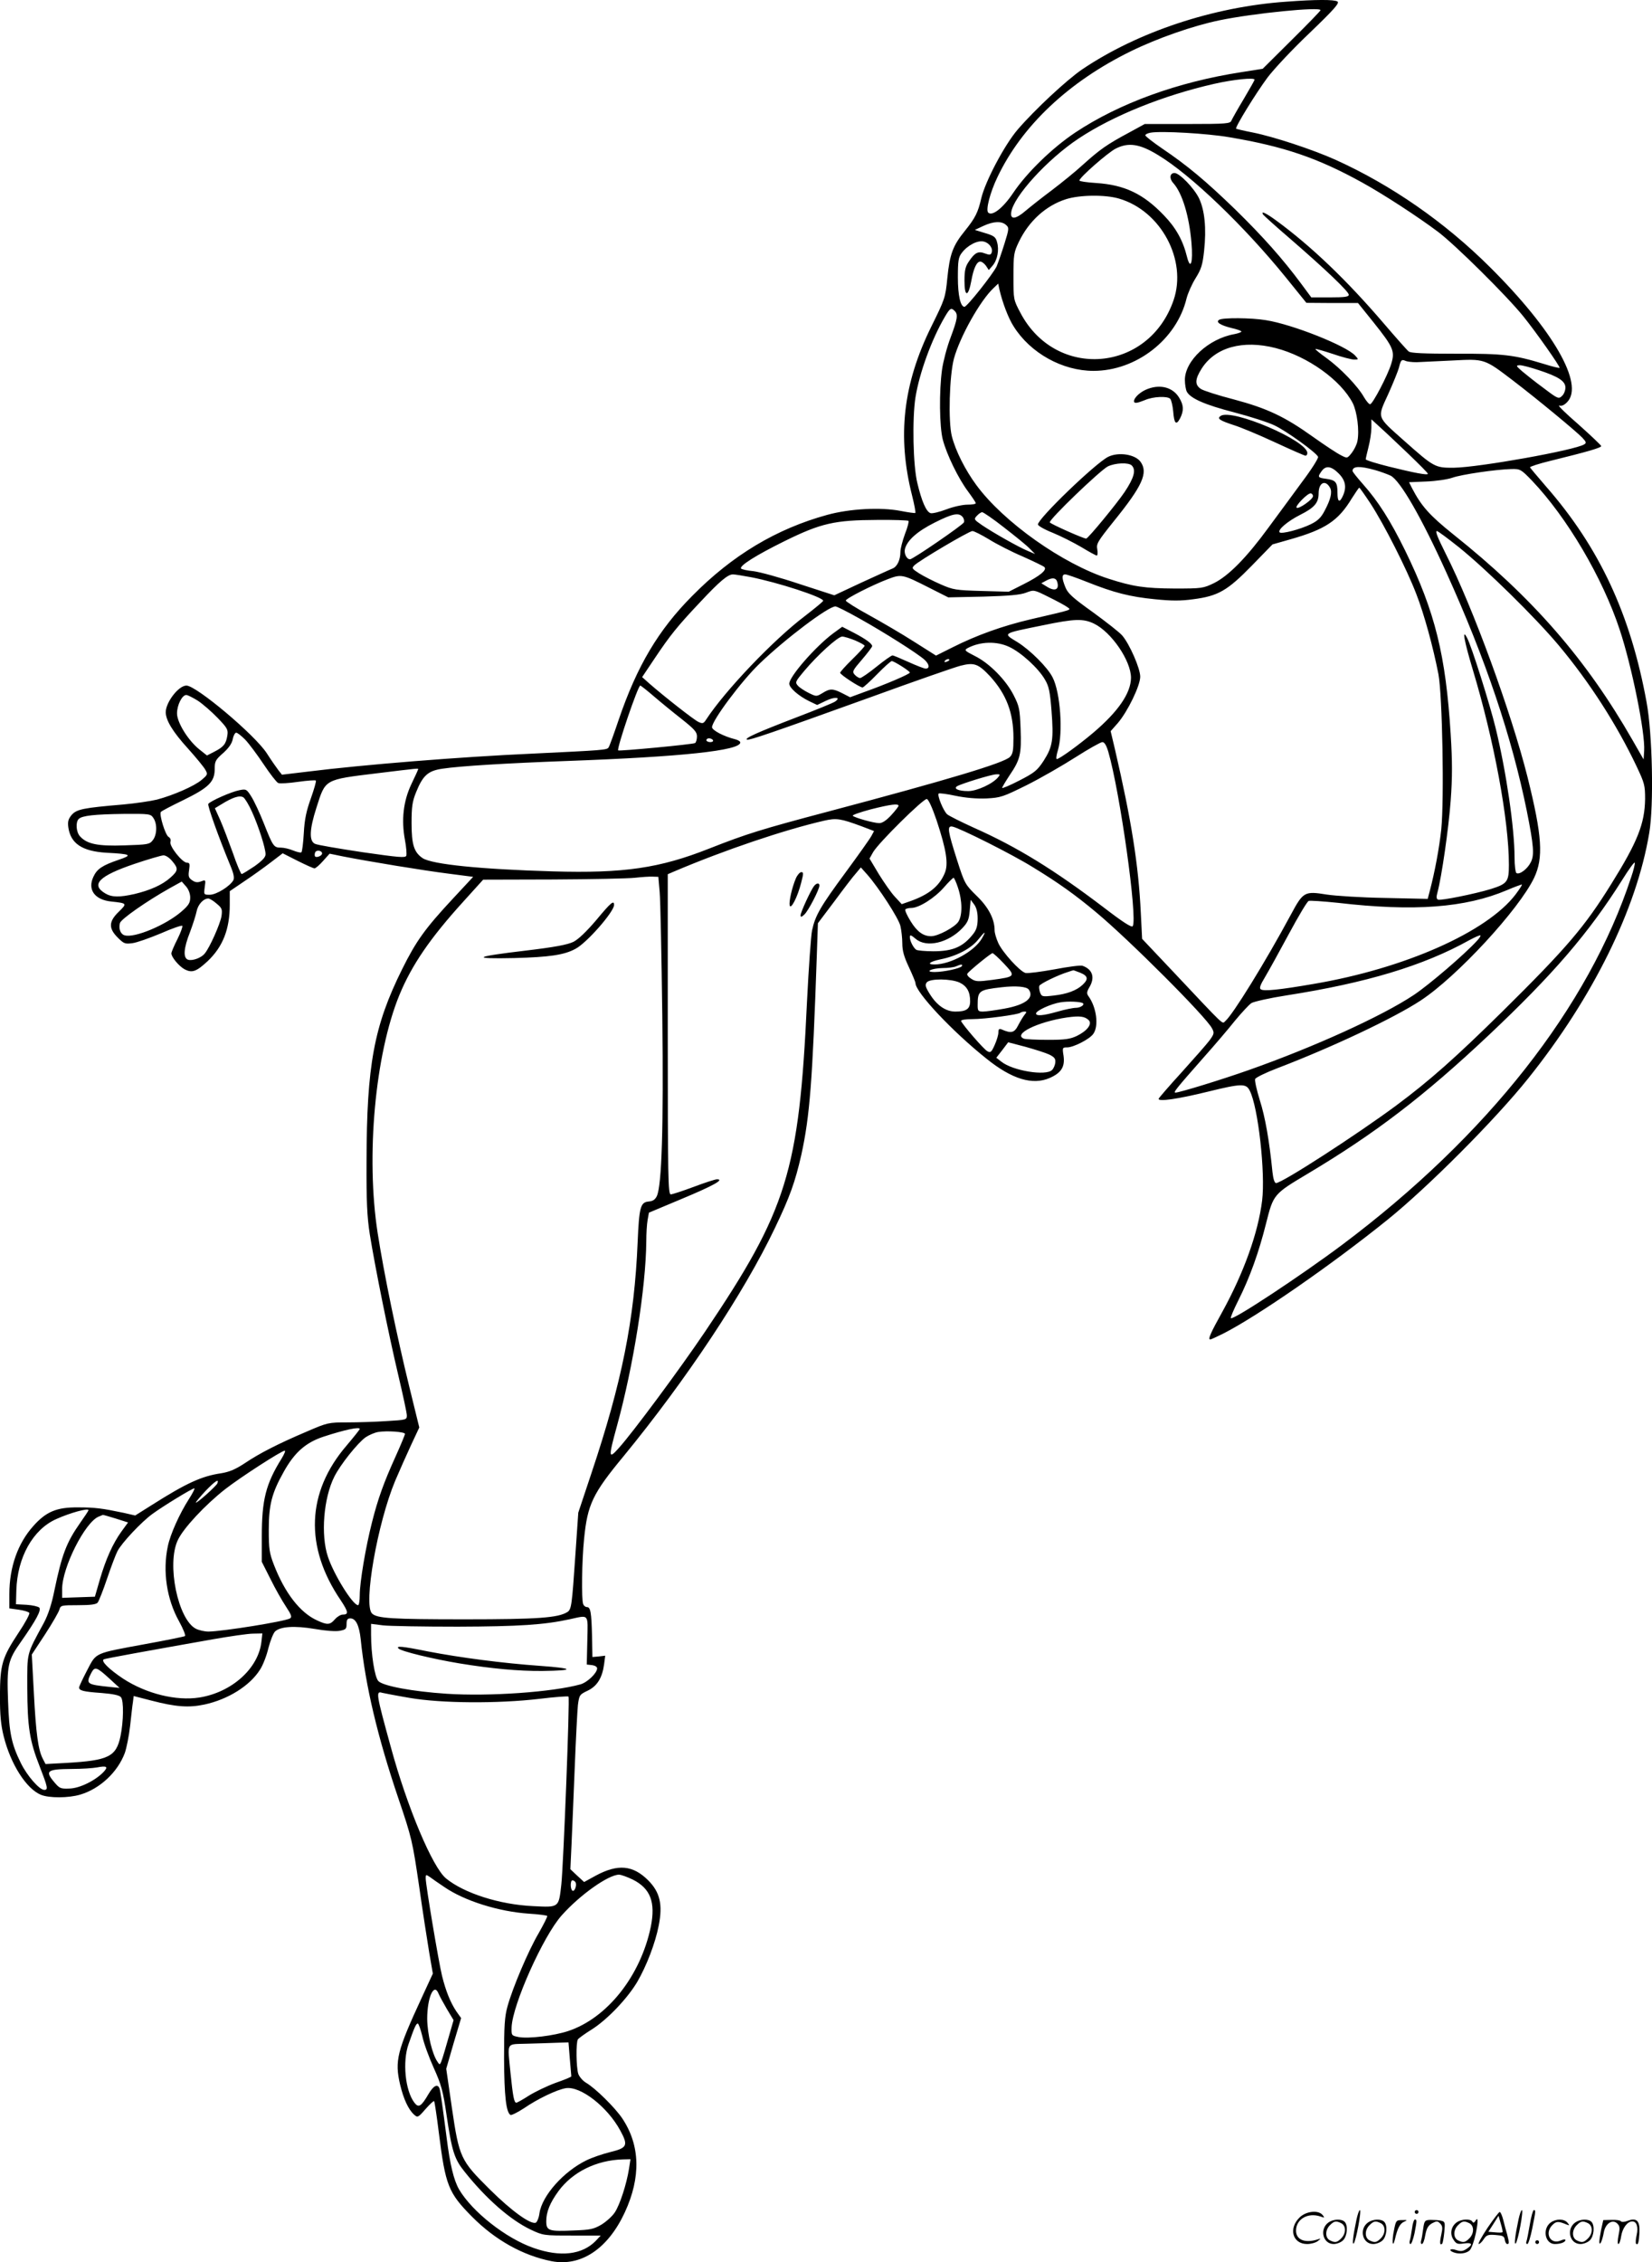 <?xml version="1.0" encoding="UTF-8"?>
<svg xmlns="http://www.w3.org/2000/svg" version="1.0" viewBox="0 0 876.931 1200.421" preserveAspectRatio="xMidYMid meet">
  <g transform="translate(-1.032,1200.806) scale(0.1,-0.1)" fill="#000000" stroke="none">
    <path d="M6837 11999 c-386 -27 -787 -160 -1082 -359 -82 -56 -251 -213 -343 -320 -70 -82 -172 -275 -193 -365 -17 -74 -32 -104 -86 -171 -65 -80 -81 -124 -94 -252 -10 -104 -13 -111 -85 -257 -150 -304 -182 -582 -102 -897 12 -48 20 -90 17 -92 -2 -2 -38 3 -79 11 -105 20 -267 12 -388 -21 -270 -74 -504 -214 -717 -430 -180 -181 -293 -372 -390 -656 -25 -74 -49 -141 -54 -148 -8 -14 -27 -15 -401 -33 -384 -17 -904 -59 -1199 -96 l-134 -16 -19 24 c-10 13 -38 53 -61 89 -63 98 -375 360 -427 360 -42 0 -110 -89 -110 -142 1 -43 37 -103 118 -192 44 -49 86 -100 93 -114 13 -23 11 -26 -21 -53 -39 -33 -150 -81 -236 -104 -33 -8 -113 -20 -179 -26 -212 -18 -247 -25 -274 -55 -18 -22 -22 -35 -18 -66 12 -86 73 -127 201 -135 134 -7 142 -12 65 -38 -85 -29 -114 -48 -133 -90 -32 -68 7 -122 95 -131 85 -9 85 -10 40 -54 -54 -52 -55 -88 -6 -137 33 -33 39 -35 78 -30 24 3 91 27 151 52 59 26 111 44 114 40 3 -3 -8 -35 -26 -71 -18 -35 -32 -69 -32 -75 0 -20 41 -69 71 -85 39 -20 62 -12 122 44 80 76 117 169 117 299 l0 72 78 53 c42 28 105 73 140 100 l63 48 79 -40 c44 -22 84 -40 90 -40 5 0 26 17 45 39 l35 39 68 -14 c136 -27 435 -76 563 -92 l131 -17 -107 -115 c-149 -160 -196 -226 -270 -375 -150 -302 -188 -509 -189 -1020 -1 -215 3 -293 17 -385 28 -174 100 -532 151 -747 25 -106 46 -203 46 -216 0 -23 -3 -24 -107 -30 -58 -4 -152 -7 -209 -7 -100 0 -105 -1 -216 -49 -153 -65 -250 -115 -329 -168 -50 -33 -82 -46 -125 -53 -103 -15 -184 -52 -367 -168 l-89 -56 -61 14 c-115 24 -152 29 -242 29 -113 1 -169 -22 -237 -98 -83 -92 -128 -219 -128 -362 l0 -76 50 -7 c27 -4 52 -11 56 -17 3 -6 -22 -53 -57 -105 -88 -133 -98 -169 -99 -335 0 -103 5 -155 20 -215 37 -148 120 -278 197 -310 43 -18 147 -18 210 1 104 31 198 119 236 221 9 26 22 90 28 143 6 53 12 110 15 127 l4 32 93 -24 c131 -34 199 -39 283 -21 125 27 240 99 294 184 16 24 36 76 45 115 10 39 26 79 35 88 27 27 104 32 211 14 56 -10 111 -14 132 -10 33 6 37 10 37 36 0 23 5 30 20 30 29 0 47 -37 55 -110 25 -247 90 -520 200 -845 72 -212 75 -228 110 -465 19 -135 44 -294 54 -355 l19 -110 -60 -130 c-130 -281 -143 -333 -114 -458 18 -76 44 -133 74 -160 19 -17 21 -17 61 29 23 26 43 45 46 42 2 -2 14 -78 25 -169 35 -278 50 -317 176 -444 123 -124 270 -206 422 -236 156 -30 299 65 389 259 86 186 82 355 -13 498 -38 57 -143 161 -193 190 -17 10 -35 31 -41 47 -11 34 -13 166 -2 183 4 6 37 30 74 53 81 51 189 164 241 252 49 84 96 206 114 299 22 111 7 177 -56 240 -81 81 -161 88 -278 25 l-62 -34 -37 34 -36 34 6 128 c3 71 11 254 17 408 6 154 14 305 17 335 7 53 9 56 51 76 51 24 78 68 88 140 l6 46 -34 -4 -34 -3 -2 110 c-3 127 -8 155 -27 155 -8 0 -17 7 -20 16 -10 25 -7 232 5 348 18 180 45 238 209 436 333 406 639 866 804 1212 79 165 107 243 140 388 45 205 59 389 82 1052 l6 177 89 118 c48 65 99 132 114 148 l25 30 34 -38 c60 -68 167 -232 176 -273 5 -21 10 -63 10 -92 0 -39 9 -71 35 -126 19 -41 35 -79 35 -85 0 -48 195 -256 377 -401 135 -109 245 -142 336 -102 61 27 81 59 73 117 -7 44 -6 45 19 45 34 0 120 44 139 72 30 42 17 141 -26 200 -10 14 -9 23 5 47 31 52 17 95 -36 114 -9 4 -77 -5 -150 -19 -72 -13 -142 -22 -153 -19 -29 7 -123 110 -145 160 -10 22 -19 52 -19 66 0 60 -32 122 -95 183 -61 60 -64 64 -104 189 -50 157 -54 183 -26 179 36 -6 318 -147 430 -217 136 -83 225 -147 335 -239 172 -143 584 -555 614 -615 13 -24 12 -29 -14 -65 -16 -21 -82 -96 -147 -168 -65 -71 -120 -135 -122 -140 -6 -18 102 -2 261 37 179 44 203 44 222 6 45 -86 84 -438 66 -584 -21 -171 -97 -382 -210 -588 -64 -115 -79 -149 -65 -149 3 0 34 14 68 31 180 91 577 366 871 603 214 172 576 535 749 752 342 427 575 898 642 1302 25 146 17 526 -14 693 -85 467 -251 823 -536 1148 -44 51 -81 95 -83 99 -1 4 48 20 110 35 195 48 268 69 268 78 0 4 -55 56 -121 115 -67 58 -113 103 -102 100 13 -4 27 2 43 19 90 95 -75 382 -410 715 -241 240 -524 436 -820 570 -120 54 -329 123 -440 145 -47 9 -87 19 -88 20 -7 7 106 190 167 272 34 45 134 152 224 237 130 125 159 158 147 166 -17 11 -114 11 -273 -1z m183 -45 c0 -4 -69 -75 -154 -159 l-153 -152 -114 -18 c-336 -52 -646 -164 -882 -321 -121 -81 -255 -211 -328 -319 -54 -81 -112 -126 -133 -105 -14 14 10 107 49 188 130 273 379 507 708 668 143 70 330 135 469 164 183 38 538 73 538 54z m-350 -369 c0 -3 -26 -49 -58 -103 -32 -53 -61 -105 -65 -114 -6 -16 -26 -18 -233 -18 l-227 0 -86 -47 c-114 -61 -152 -88 -241 -168 -41 -38 -117 -99 -167 -137 -51 -38 -113 -87 -139 -109 -51 -44 -81 -48 -76 -9 9 82 193 284 358 393 182 121 450 229 719 290 101 23 215 35 215 22z m-135 -305 c291 -49 470 -110 707 -241 114 -63 295 -181 403 -262 92 -70 362 -337 451 -447 68 -84 198 -269 193 -274 -2 -2 -40 7 -84 21 -158 48 -215 55 -466 54 -170 0 -241 3 -251 12 -9 7 -69 75 -135 152 -192 224 -380 405 -567 542 -56 41 -84 54 -71 33 3 -5 68 -64 144 -129 187 -162 311 -280 311 -297 0 -11 -21 -14 -100 -14 l-99 0 -54 73 c-98 132 -203 250 -348 392 -158 153 -256 235 -391 326 -48 33 -88 64 -88 69 0 5 12 11 28 14 56 10 301 -4 417 -24z m-377 -95 c173 -104 458 -378 677 -648 l110 -136 137 -1 137 0 82 -102 c107 -134 115 -154 94 -222 -19 -61 -96 -208 -111 -213 -5 -2 -20 15 -33 37 -33 59 -125 154 -198 207 -35 25 -62 47 -60 49 2 2 43 -10 92 -26 49 -17 100 -30 113 -30 25 0 25 0 6 21 -47 52 -333 166 -474 188 -77 13 -230 14 -248 2 -20 -12 6 -29 67 -44 28 -6 51 -15 51 -18 0 -4 -17 -10 -37 -14 -137 -24 -263 -141 -263 -243 0 -24 5 -52 10 -62 19 -36 96 -70 251 -110 84 -22 181 -53 214 -69 64 -30 223 -145 232 -167 3 -7 -35 -67 -84 -132 -48 -65 -128 -175 -178 -242 -116 -159 -212 -257 -290 -296 -58 -28 -64 -29 -210 -29 -158 1 -220 10 -350 52 -243 78 -557 300 -702 497 -59 80 -110 181 -130 259 -20 78 -13 321 11 412 32 116 139 308 211 375 l24 23 6 -29 c16 -70 48 -155 76 -198 89 -142 259 -236 424 -236 227 0 442 167 494 385 7 27 28 75 48 107 30 48 37 71 45 145 13 120 3 216 -27 279 -27 55 -104 134 -130 134 -25 0 -29 -29 -7 -53 48 -53 85 -175 97 -318 9 -106 -5 -148 -24 -73 -21 86 -59 154 -122 219 -110 115 -209 162 -361 172 -49 3 -88 9 -88 13 0 16 151 148 192 169 68 35 128 26 226 -34z m-207 -231 c222 -65 362 -326 289 -539 -132 -384 -625 -424 -813 -67 -37 70 -37 70 -37 193 0 116 2 128 29 184 53 110 143 192 250 226 72 23 208 25 282 3z m-600 -140 c16 -14 16 -20 -8 -97 -14 -45 -33 -100 -42 -122 -18 -39 -157 -215 -171 -215 -21 0 -35 60 -35 156 0 87 3 107 20 129 30 41 86 70 118 61 29 -7 50 -37 41 -59 -4 -12 -11 -13 -35 -4 -36 14 -54 5 -86 -43 -18 -26 -23 -47 -23 -102 0 -87 20 -88 36 -2 12 68 29 104 48 104 8 0 21 -10 30 -22 l15 -23 20 23 c26 30 36 84 24 125 -7 27 -16 34 -63 48 l-55 17 45 21 c54 25 97 27 121 5z m-273 -456 c19 -19 15 -43 -22 -142 -19 -50 -39 -126 -45 -169 -16 -115 -14 -302 4 -372 21 -80 83 -207 134 -275 22 -30 41 -58 41 -62 0 -5 -20 -8 -45 -8 -24 0 -75 -11 -111 -25 -37 -14 -75 -23 -84 -20 -23 7 -47 63 -70 159 -23 92 -28 342 -10 456 21 130 86 308 156 427 27 46 33 50 52 31z m1704 -197 c170 -44 346 -170 409 -292 23 -46 36 -145 25 -201 -3 -18 -17 -46 -30 -63 -24 -30 -24 -30 -57 -13 -19 9 -86 53 -149 98 -150 107 -242 151 -422 199 -82 21 -159 46 -173 55 -33 22 -32 51 4 108 72 113 218 154 393 109z m748 -75 c25 1 110 5 190 9 171 9 169 10 320 -105 126 -96 339 -272 370 -305 21 -22 22 -28 10 -35 -49 -31 -558 -122 -691 -124 -101 -1 -106 2 -265 143 -148 132 -144 118 -84 249 27 60 52 123 56 138 10 41 14 46 33 38 9 -5 36 -8 61 -8z m648 -42 c107 -35 142 -59 142 -93 0 -15 -8 -36 -19 -45 -17 -16 -22 -14 -97 43 -44 32 -95 73 -114 89 -33 29 -34 31 -12 32 13 0 58 -12 100 -26z m-690 -446 c56 -54 102 -100 102 -104 0 -9 -70 4 -207 38 -68 17 -123 34 -123 39 0 4 7 34 15 66 8 31 15 77 15 101 l0 45 48 -44 c26 -23 93 -87 150 -141z m-372 -102 c37 -37 44 -74 22 -121 -17 -37 -28 -31 -28 18 0 56 -9 67 -59 74 -46 6 -48 9 -25 41 22 31 51 27 90 -12z m192 18 c32 -9 69 -23 84 -30 51 -26 163 -220 296 -514 209 -461 347 -872 427 -1265 37 -186 41 -235 21 -273 -18 -36 -60 -67 -76 -57 -5 3 -10 40 -10 83 0 154 -44 456 -101 689 -30 123 -128 435 -151 476 -28 54 -16 -15 31 -171 112 -372 191 -797 191 -1033 0 -90 -8 -101 -97 -129 -82 -25 -264 -62 -279 -56 -9 4 -10 14 -3 39 22 82 59 338 70 487 9 122 9 207 0 351 -26 421 -83 650 -241 974 -79 161 -144 263 -224 353 -31 35 -56 66 -56 71 0 26 39 27 118 5z m834 -56 c186 -195 375 -515 466 -791 65 -196 136 -549 130 -643 l-3 -46 -59 103 c-245 428 -530 756 -952 1092 -126 101 -169 150 -218 244 l-16 32 93 4 c50 2 112 11 137 20 47 17 231 44 313 46 47 1 51 -1 109 -61z m-1071 -39 c12 -23 3 -61 -29 -121 -19 -37 -37 -54 -74 -72 -55 -27 -154 -53 -165 -43 -12 13 42 59 109 93 76 38 98 64 98 114 0 57 36 75 61 29z m215 -84 c71 -109 192 -347 242 -478 42 -107 90 -283 118 -427 21 -114 31 -663 15 -823 -11 -101 -34 -225 -62 -331 l-10 -38 -227 5 c-125 2 -264 11 -309 18 -118 19 -125 15 -190 -106 -138 -256 -309 -532 -348 -565 -19 -16 9 -42 -286 271 l-156 165 -7 139 c-12 253 -50 491 -137 866 l-23 97 38 43 c53 62 119 199 119 246 0 44 -56 172 -95 218 -14 17 -85 72 -156 124 -108 77 -133 100 -146 132 -20 49 -20 69 -1 69 8 0 60 -18 115 -40 143 -57 228 -79 362 -92 88 -9 137 -9 202 0 133 17 182 46 311 178 l110 113 95 27 c186 53 254 98 326 217 20 31 37 57 40 57 2 0 29 -38 60 -85z m-306 40 c0 -17 -77 -71 -87 -61 -9 8 57 76 74 76 7 0 13 -7 13 -15z m-1640 -166 c58 -45 119 -94 135 -111 l30 -30 -40 17 c-46 19 -181 95 -243 137 -42 29 -43 31 -26 49 9 10 22 19 28 19 6 0 59 -36 116 -81z m-220 56 c7 -8 10 -21 7 -29 -6 -14 -271 -196 -286 -196 -18 0 -33 31 -27 55 12 46 66 94 158 140 95 48 128 54 148 30z m-287 -21 c3 -3 -5 -35 -19 -70 -13 -36 -24 -78 -24 -94 0 -43 -17 -79 -42 -89 -13 -5 -87 -39 -166 -75 l-143 -67 -185 60 c-101 34 -211 64 -244 68 -34 3 -63 10 -66 14 -9 15 80 71 232 146 193 95 265 111 490 112 88 1 163 -2 167 -5z m427 -98 c40 -25 120 -66 179 -91 58 -26 110 -51 115 -56 16 -15 -23 -47 -108 -90 l-81 -41 -145 4 c-136 4 -150 6 -216 35 -39 17 -90 43 -114 58 -39 25 -41 28 -26 43 25 25 289 181 308 182 9 0 48 -20 88 -44z m2496 -43 c146 -118 403 -370 528 -519 165 -197 309 -422 414 -643 42 -89 45 -101 45 -173 -2 -131 -40 -227 -179 -450 -142 -229 -237 -340 -580 -679 -249 -245 -384 -365 -563 -498 -208 -154 -605 -411 -637 -411 -8 0 -15 22 -19 58 -17 171 -39 293 -67 381 -17 55 -28 105 -25 113 3 8 56 34 119 58 288 110 619 266 760 359 192 126 521 482 602 651 50 106 43 221 -35 534 -86 342 -289 899 -435 1187 -44 88 -56 119 -46 119 5 0 58 -39 118 -87z m-3759 -158 c141 -27 383 -106 383 -125 0 -4 -44 -40 -97 -81 -168 -127 -424 -396 -524 -549 -14 -22 -19 -23 -41 -13 -24 11 -182 135 -261 204 l-38 34 67 100 c81 121 120 170 243 300 102 109 145 145 172 145 10 0 53 -7 96 -15z m944 -55 l103 -52 186 4 c136 4 196 9 227 21 42 16 42 16 120 -23 43 -21 87 -45 98 -53 22 -17 40 -11 -192 -65 -150 -35 -289 -85 -416 -149 l-88 -44 -117 74 c-64 41 -172 104 -239 141 -68 37 -123 72 -123 77 0 11 142 83 224 114 71 27 77 26 217 -45z m682 28 c11 -41 -15 -50 -59 -21 l-26 16 24 13 c34 19 55 17 61 -8z m-1049 -193 c129 -72 309 -186 344 -218 26 -24 29 -47 6 -47 -8 0 -49 16 -91 35 -42 19 -80 35 -85 35 -6 0 -44 -27 -85 -60 -41 -33 -80 -60 -87 -60 -7 0 -20 8 -29 18 -14 16 -11 22 39 80 30 35 54 67 54 71 0 13 -32 37 -97 71 l-62 32 -48 -35 c-93 -69 -233 -229 -233 -267 0 -22 49 -65 106 -93 l42 -20 46 22 c47 23 84 20 49 -4 -10 -7 -103 -45 -208 -85 -203 -78 -277 -111 -259 -117 13 -4 125 34 655 225 228 83 443 158 477 167 74 19 95 11 159 -57 85 -94 123 -192 123 -325 0 -68 -3 -86 -19 -102 -32 -32 -329 -121 -966 -290 -355 -94 -432 -118 -630 -196 -263 -104 -453 -132 -830 -121 -381 11 -640 37 -691 70 -46 31 -59 72 -59 186 0 87 4 115 24 164 36 89 63 114 141 125 92 14 339 29 665 41 604 22 915 55 915 98 0 6 -12 13 -27 17 -61 15 -123 48 -123 64 0 36 157 246 252 337 138 133 365 304 403 304 8 0 65 -29 129 -65z m1243 -26 c93 -45 197 -197 197 -288 -1 -81 -67 -178 -200 -291 -77 -65 -180 -140 -194 -140 -5 0 -2 21 6 47 28 93 13 307 -28 386 -26 53 -120 146 -186 187 -80 49 -86 45 135 90 168 35 213 36 270 9z m-1266 -90 c27 -12 49 -24 49 -28 0 -4 -29 -36 -65 -71 -36 -35 -65 -68 -65 -72 0 -10 104 -78 119 -78 5 0 40 32 77 70 38 39 73 70 78 70 12 0 96 -53 96 -61 0 -8 -126 -62 -241 -103 l-76 -28 -41 21 c-51 26 -66 26 -106 1 -32 -19 -32 -19 -73 1 -22 11 -48 28 -57 38 -16 18 -14 22 32 77 72 86 180 184 203 184 11 0 43 -10 70 -21z m817 -34 c62 -29 154 -112 189 -173 21 -35 27 -63 35 -165 12 -154 6 -191 -41 -265 -34 -52 -48 -64 -130 -106 -50 -26 -91 -43 -91 -39 0 4 18 34 39 66 57 84 64 112 59 246 -4 107 -7 121 -37 180 -41 81 -129 170 -206 208 -55 28 -57 31 -38 42 67 35 153 38 221 6z m-318 -69 c0 -2 -7 -7 -16 -10 -8 -3 -12 -2 -9 4 6 10 25 14 25 6z m-1570 -192 c36 -31 102 -85 148 -121 68 -54 82 -69 82 -93 0 -16 -5 -32 -10 -35 -11 -7 -402 -44 -408 -39 -10 7 105 344 117 344 3 0 35 -25 71 -56z m-2420 -24 c26 -17 73 -58 105 -91 53 -55 57 -63 52 -95 -7 -44 -20 -60 -69 -85 l-39 -20 -39 31 c-60 47 -120 144 -120 192 0 45 27 98 49 98 8 0 35 -14 61 -30z m252 -207 c20 -21 64 -80 98 -131 34 -51 69 -96 77 -99 9 -4 56 -1 105 6 49 7 92 10 95 7 3 -3 -9 -45 -26 -93 -24 -67 -34 -111 -38 -186 -3 -54 -9 -100 -13 -102 -5 -3 -24 2 -44 10 -19 8 -48 15 -64 15 -38 0 -42 5 -90 126 -22 56 -52 120 -67 144 -25 40 -28 42 -63 35 -43 -8 -156 -58 -166 -73 -5 -9 53 -172 117 -327 18 -43 22 -65 16 -78 -18 -32 -90 -77 -125 -77 -32 0 -32 0 -27 40 6 40 5 40 -19 31 -19 -7 -31 -6 -48 6 -19 13 -21 22 -16 54 5 33 3 39 -11 39 -25 0 -95 88 -88 111 4 10 -1 21 -10 26 -17 10 -50 117 -41 132 3 5 57 33 119 63 135 66 167 97 167 165 0 41 4 49 45 85 30 27 46 50 51 74 3 18 12 34 18 34 7 0 28 -17 48 -37z m2483 -3 c3 -5 -3 -10 -14 -10 -12 0 -21 5 -21 10 0 6 6 10 14 10 8 0 18 -4 21 -10z m2099 -63 c62 -215 156 -884 129 -924 -6 -8 -53 22 -153 99 -262 199 -459 321 -691 424 -68 31 -132 63 -141 71 -20 18 -54 101 -45 110 4 3 44 -2 90 -12 53 -11 112 -16 163 -14 76 4 88 8 215 71 74 37 190 104 259 148 69 44 133 80 142 80 11 0 21 -16 32 -53z m-3664 -91 c0 -2 -16 -38 -36 -79 -43 -91 -54 -190 -34 -297 7 -37 10 -75 7 -83 -5 -12 -39 -9 -234 19 -125 19 -238 38 -250 44 -33 14 -30 77 7 192 49 153 39 148 325 183 221 27 215 26 215 21z m3079 -42 c-28 -35 -113 -74 -159 -74 -52 0 -80 13 -59 26 22 13 183 63 208 63 20 1 22 -1 10 -15z m-3961 -184 c35 -77 72 -193 72 -225 0 -16 -17 -34 -59 -64 -33 -22 -63 -41 -68 -41 -4 0 -26 51 -47 113 -22 61 -52 140 -67 174 l-28 62 33 20 c61 38 98 50 118 38 9 -6 30 -41 46 -77z m3634 -45 c52 -157 64 -232 43 -281 -29 -69 -84 -114 -188 -150 l-40 -14 -36 39 c-20 21 -58 76 -86 121 l-49 82 19 34 c29 50 267 285 285 282 9 -2 28 -43 52 -113z m-202 77 c0 -4 -17 -26 -39 -50 -25 -27 -47 -42 -63 -42 -28 0 -129 28 -141 39 -4 4 39 19 95 34 107 27 148 32 148 19z m-3956 -64 c22 -31 20 -91 -3 -119 -17 -22 -27 -23 -150 -27 -142 -5 -199 7 -236 48 -21 23 -24 75 -7 92 18 18 85 25 239 27 136 1 143 0 157 -21z m3758 -44 l68 -26 -14 -26 c-8 -15 -69 -101 -136 -192 -135 -183 -162 -230 -179 -309 -6 -29 -18 -200 -27 -380 -42 -900 -105 -1103 -542 -1751 -135 -200 -383 -534 -456 -615 -56 -63 -57 -53 -11 115 87 315 154 736 156 980 0 41 3 92 7 114 l7 39 174 73 c168 70 229 104 187 104 -9 0 -65 -18 -123 -40 -59 -22 -114 -40 -122 -40 -14 0 -16 84 -16 850 l0 849 35 15 c266 113 582 220 795 269 66 15 88 11 197 -29z m-2862 -145 c0 -12 -29 -24 -37 -16 -3 4 -3 13 0 21 6 16 37 11 37 -5z m-796 -40 c34 -40 33 -51 -10 -89 -43 -38 -106 -66 -189 -86 -80 -18 -121 -18 -156 3 -79 47 -33 93 156 157 71 24 140 44 152 45 12 1 32 -12 47 -30z m7745 -86 c-226 -689 -764 -1373 -1532 -1949 -219 -164 -581 -403 -593 -391 -3 3 15 45 39 93 62 123 110 258 148 410 39 154 39 155 220 263 359 214 619 413 959 733 345 325 534 545 711 826 35 56 65 98 67 92 2 -5 -6 -40 -19 -77z m-5157 -78 c4 -44 10 -341 14 -660 7 -593 -3 -899 -29 -954 -9 -19 -21 -27 -44 -29 -43 -4 -50 -30 -58 -217 -17 -409 -83 -741 -246 -1227 l-69 -207 -15 -218 c-19 -278 -21 -296 -44 -310 -49 -30 -157 -38 -541 -38 -393 0 -468 5 -495 31 -47 47 29 479 123 704 22 52 60 137 84 189 l44 94 -53 216 c-67 274 -134 598 -168 816 -63 406 -14 946 115 1262 66 160 163 302 341 498 l104 115 370 1 c204 1 399 5 435 9 36 4 79 7 95 6 l30 -1 7 -80z m1583 24 c24 -71 25 -148 2 -183 -20 -29 -107 -76 -144 -76 -41 0 -74 23 -108 78 -19 30 -32 59 -29 64 3 4 17 8 32 8 41 0 124 53 173 109 24 28 47 50 51 51 3 0 14 -23 23 -51z m-4075 -54 c0 -27 -8 -41 -45 -73 -82 -72 -252 -144 -304 -127 -21 6 -32 35 -24 65 6 21 142 116 263 184 l65 36 23 -26 c13 -15 22 -38 22 -59z m7035 16 c-152 -199 -588 -392 -1070 -474 -185 -32 -266 -40 -282 -29 -9 6 -3 23 23 66 19 32 76 135 126 228 50 93 97 172 105 175 8 3 78 -2 156 -10 404 -47 676 -26 896 67 42 18 78 31 80 30 2 -2 -13 -25 -34 -53z m-6895 -48 c29 -24 31 -30 26 -67 -7 -41 -62 -166 -89 -198 -18 -23 -65 -40 -88 -33 -28 9 -24 61 10 147 15 40 31 90 35 110 7 36 36 68 62 68 7 0 27 -12 44 -27z m4040 -79 c0 -38 -6 -59 -22 -80 -54 -70 -108 -94 -213 -94 -44 0 -85 4 -91 8 -15 10 -34 47 -34 67 0 14 6 12 31 -9 57 -49 173 -22 248 57 29 31 35 46 39 93 l5 57 18 -24 c12 -16 19 -41 19 -75z m23 -105 c-39 -69 -167 -139 -252 -139 -44 0 -26 15 31 27 86 17 162 57 200 104 38 47 45 50 21 8z m2626 -15 c-65 -71 -254 -233 -334 -286 -168 -112 -529 -276 -875 -398 -144 -51 -369 -120 -390 -120 -13 0 1 18 150 187 58 65 133 153 167 196 35 42 73 83 86 92 13 8 97 27 187 41 422 66 726 157 970 293 30 16 56 28 59 25 2 -2 -6 -16 -20 -30z m-2509 -120 c63 -67 62 -69 -64 -86 -75 -10 -87 -9 -110 6 -15 9 -24 21 -21 27 10 15 125 109 134 109 4 0 32 -25 61 -56z m-224 -13 c-8 -12 -96 -31 -144 -31 -58 0 -17 20 43 21 28 0 59 4 70 9 27 12 37 12 31 1z m629 -35 c41 -17 44 -34 12 -64 -32 -30 -82 -49 -154 -57 -60 -7 -63 -6 -72 17 -4 12 -6 28 -4 34 4 12 102 59 152 74 14 5 27 9 29 9 1 1 18 -6 37 -13z m-641 -52 c39 -19 56 -49 56 -99 0 -41 -20 -55 -78 -55 -51 0 -98 32 -136 93 -24 38 -26 49 -16 62 17 21 128 20 174 -1z m368 -38 c29 -43 -18 -80 -128 -100 -49 -9 -101 -16 -116 -16 -25 0 -28 4 -28 33 0 78 6 82 126 96 77 9 135 4 146 -13z m287 -72 c10 -8 -14 -24 -37 -24 -15 0 -59 -9 -97 -20 -77 -22 -115 -25 -115 -10 0 15 79 51 129 59 40 7 109 4 120 -5z m-310 -61 c-8 -10 -23 -35 -34 -56 -20 -40 -37 -44 -87 -22 -14 6 -18 2 -18 -16 0 -13 -9 -43 -20 -67 -17 -38 -22 -42 -39 -32 -19 10 -132 141 -139 160 -2 6 24 10 60 10 66 0 245 24 255 34 4 3 13 6 21 6 13 0 13 -2 1 -17z m340 -28 c21 -20 -7 -57 -62 -84 -36 -17 -62 -21 -154 -21 -61 0 -118 3 -127 6 -62 24 73 90 229 113 66 9 93 6 114 -14z m-209 -183 c28 -14 34 -22 32 -42 -1 -14 -9 -32 -17 -40 -33 -33 -209 -4 -269 44 l-27 21 32 41 31 41 92 -24 c50 -14 107 -32 126 -41z m-3660 -1987 c0 -3 -32 -43 -70 -88 -213 -248 -224 -538 -31 -821 41 -62 43 -76 10 -76 -10 0 -29 -11 -41 -25 -26 -30 -40 -31 -94 -6 -91 41 -172 146 -230 296 -24 62 -27 84 -27 185 0 132 16 195 79 307 57 103 117 156 211 187 113 37 193 54 193 41z m240 -26 c0 -5 -22 -58 -49 -118 -64 -141 -95 -228 -126 -351 -34 -133 -65 -319 -65 -386 0 -30 -4 -54 -9 -54 -28 0 -129 163 -160 257 -39 115 -23 312 34 425 32 64 123 178 166 209 18 12 48 25 66 28 47 8 143 1 143 -10z m-655 -131 c-84 -135 -105 -219 -105 -415 l0 -133 46 -91 c25 -51 62 -116 82 -146 29 -44 33 -56 22 -63 -26 -16 -356 -69 -433 -70 -21 0 -51 7 -67 15 -95 49 -156 343 -96 470 29 63 145 187 252 271 81 63 299 204 316 204 5 0 -3 -19 -17 -42z m-341 -132 c-6 -14 -114 -111 -114 -101 0 3 23 31 51 61 51 53 74 68 63 40z m-151 -83 c-50 -78 -99 -187 -112 -251 -28 -132 -6 -280 60 -398 22 -40 36 -75 31 -78 -5 -3 -98 -22 -208 -42 -277 -51 -261 -44 -311 -139 -23 -44 -42 -85 -43 -91 0 -17 20 -23 120 -30 61 -5 94 -12 102 -22 16 -18 14 -128 -2 -207 -23 -109 -63 -129 -287 -142 l-111 -6 -15 29 c-24 47 -36 134 -47 349 l-11 203 71 108 c39 60 73 119 76 132 6 21 11 22 99 22 67 0 96 4 104 14 6 8 29 65 50 128 21 62 46 128 55 145 22 43 126 154 185 197 56 41 211 136 223 136 4 0 -9 -26 -29 -57z m-533 -59 c0 -3 -20 -33 -44 -67 -73 -104 -97 -167 -137 -359 -14 -71 -33 -128 -55 -170 -95 -175 -89 -154 -89 -348 1 -206 12 -279 66 -416 43 -111 46 -124 24 -124 -26 0 -91 75 -124 142 -50 102 -62 159 -68 330 -7 188 -1 216 68 313 82 117 109 168 98 182 -6 6 -36 13 -67 15 l-57 3 2 73 c5 176 88 324 212 379 73 33 171 60 171 47z m144 -44 l66 -21 -35 -48 c-46 -64 -83 -146 -115 -256 l-26 -90 -87 -3 -87 -3 0 46 c0 115 122 356 194 385 12 5 22 9 22 9 1 1 32 -8 68 -19z m2504 -647 l-3 -128 28 -3 c15 -2 27 -9 27 -17 0 -25 -51 -74 -88 -85 -147 -41 -483 -65 -711 -50 -181 12 -336 41 -362 67 -20 20 -39 143 -39 246 l0 58 63 -8 c34 -4 213 -7 397 -7 327 1 459 10 593 39 106 23 98 33 95 -112z m-1730 -7 c-16 -142 -158 -269 -330 -296 -123 -19 -281 20 -404 100 -75 50 -121 95 -102 103 13 5 216 42 578 106 91 16 187 30 214 30 l49 1 -5 -44z m-802 -200 l49 -45 -50 5 c-126 13 -130 16 -100 75 19 35 28 32 101 -35z m1589 -98 c168 -29 467 -31 689 -5 81 10 151 15 154 12 8 -7 -27 -896 -38 -997 -14 -124 -11 -122 -149 -115 -179 8 -368 69 -463 147 -72 59 -206 378 -292 693 -79 287 -82 303 -47 292 9 -2 75 -15 146 -27z m-1624 -392 c-43 -46 -128 -88 -182 -89 -47 -2 -53 1 -80 33 -52 61 -40 70 94 71 51 0 110 4 132 8 52 10 61 4 36 -23z m1807 -611 c107 -74 289 -131 450 -142 51 -3 94 -9 97 -12 2 -4 -19 -45 -45 -91 -55 -93 -139 -291 -166 -390 -15 -54 -18 -102 -18 -275 1 -201 11 -286 34 -300 5 -3 37 13 71 35 74 51 175 99 223 107 78 12 221 -99 289 -225 43 -79 37 -92 -53 -114 -41 -10 -99 -30 -127 -44 -121 -59 -235 -187 -249 -280 -3 -25 -13 -48 -20 -51 -28 -10 -130 64 -244 177 -155 154 -162 167 -201 433 l-30 207 39 135 40 134 -25 35 c-32 48 -56 108 -76 188 -18 73 -87 484 -87 519 0 20 1 21 23 6 12 -9 46 -33 75 -52z m1001 39 c94 -47 122 -120 96 -250 -54 -261 -231 -485 -439 -554 -76 -25 -208 -41 -261 -32 -40 8 -40 8 -39 52 4 118 168 485 266 594 97 109 247 215 304 216 11 0 44 -12 73 -26z m-304 -14 c9 -14 -4 -52 -16 -45 -12 8 -12 55 0 55 6 0 13 -5 16 -10z m-726 -593 c5 -12 25 -48 44 -81 l35 -58 -15 -52 c-58 -201 -54 -192 -69 -171 -29 40 -55 148 -56 230 0 115 37 196 61 132z m-87 -224 c8 -38 36 -114 61 -169 39 -87 49 -121 67 -245 29 -197 42 -238 97 -306 114 -143 241 -254 349 -306 68 -32 70 -32 221 -32 l152 0 -26 -28 c-72 -74 -188 -88 -330 -38 -147 51 -326 192 -396 311 -28 49 -48 131 -66 275 -24 185 -33 247 -38 261 -10 26 -32 14 -58 -30 -39 -67 -53 -75 -75 -46 -49 64 -64 218 -31 311 31 89 40 109 49 109 4 0 15 -30 24 -67z m783 -120 c4 -49 8 -90 8 -93 1 -3 -37 -19 -84 -35 -46 -17 -110 -48 -142 -68 -31 -20 -61 -37 -66 -37 -12 0 -18 33 -31 159 -16 167 -26 150 88 154 53 1 125 4 158 5 l62 2 7 -87z m314 -585 c-13 -81 -48 -189 -75 -230 -13 -20 -45 -49 -71 -65 -41 -24 -60 -28 -145 -31 -135 -6 -148 -2 -148 49 0 49 19 97 65 160 75 102 202 164 341 168 l41 1 -8 -52z M6105 9945 c-38 -13 -75 -46 -75 -66 0 -13 16 -11 58 6 43 19 119 22 134 7 6 -6 13 -36 16 -67 5 -66 16 -76 37 -36 20 40 19 69 -5 108 -32 54 -97 73 -165 48z M6490 9801 c-21 -14 -6 -24 70 -49 36 -11 134 -52 218 -91 84 -39 157 -71 162 -71 6 0 10 6 10 14 0 66 -400 237 -460 197z M5893 9584 c-68 -34 -373 -328 -373 -359 0 -7 35 -27 78 -44 42 -17 111 -52 152 -76 41 -25 78 -45 82 -45 5 0 6 15 3 33 -6 29 2 42 86 147 154 190 185 259 144 317 -28 40 -117 54 -172 27z m125 -46 c24 -24 12 -66 -38 -141 -41 -61 -194 -247 -204 -247 -15 0 -190 78 -193 86 -5 15 267 276 308 297 40 19 110 22 127 5z M4235 7347 c-21 -50 -37 -122 -33 -143 6 -26 42 44 61 119 13 50 13 57 1 57 -8 0 -21 -15 -29 -33z M4332 7307 c-16 -19 -72 -140 -72 -156 0 -11 5 -10 20 4 21 19 80 133 80 154 0 15 -15 14 -28 -2z M3175 7125 c-52 -61 -95 -102 -121 -115 -31 -15 -99 -28 -250 -46 -279 -33 -299 -45 -64 -40 185 5 265 16 325 49 60 31 205 197 205 233 0 27 -17 13 -95 -81z M2126 3260 c15 -15 180 -55 324 -79 172 -28 313 -41 439 -40 175 2 171 14 -11 27 -199 14 -427 44 -598 77 -138 28 -169 30 -154 15z M7211 230 c-18 -85 -24 -135 -15 -127 12 11 43 177 33 177 -4 0 -12 -22 -18 -50z M7520 270 c0 -5 5 -10 10 -10 6 0 10 5 10 10 0 6 -4 10 -10 10 -5 0 -10 -4 -10 -10z M8071 230 c-18 -85 -24 -135 -15 -127 12 11 43 177 33 177 -4 0 -12 -22 -18 -50z M8131 203 c-7 -42 -15 -82 -18 -90 -3 -7 -1 -13 5 -13 5 0 17 37 26 83 19 95 19 97 8 97 -4 0 -14 -34 -21 -77z M6911 243 c-63 -59 -40 -143 38 -143 20 0 46 7 57 16 18 14 18 15 -6 7 -64 -19 -110 0 -110 48 0 61 63 98 130 75 22 -8 23 -7 11 8 -22 27 -85 21 -120 -11z M7906 185 c-31 -47 -52 -85 -46 -85 5 0 17 11 26 25 15 23 23 26 63 23 39 -3 46 -6 49 -25 2 -13 8 -23 13 -23 11 0 11 6 0 50 -6 19 -15 54 -21 78 -6 23 -14 42 -19 42 -4 0 -33 -38 -65 -85z m80 -22 c-2 -3 -20 -3 -40 -1 l-35 3 27 42 27 43 12 -42 c7 -23 11 -43 9 -45z M7063 215 c-50 -35 -31 -115 27 -115 17 0 39 9 50 20 22 22 27 79 8 98 -16 16 -59 15 -85 -3z m68 -5 c25 -14 25 -54 -1 -80 -23 -23 -33 -24 -61 -10 -25 14 -25 54 1 80 23 23 33 24 61 10z M7273 215 c-50 -35 -31 -115 27 -115 17 0 39 9 50 20 22 22 27 79 8 98 -16 16 -59 15 -85 -3z m68 -5 c25 -14 25 -54 -1 -80 -23 -23 -33 -24 -61 -10 -25 14 -25 54 1 80 23 23 33 24 61 10z M7410 173 c-12 -56 -8 -100 5 -48 13 57 26 83 48 93 20 9 19 10 -10 9 -31 0 -33 -2 -43 -54z M7506 183 c-4 -27 -9 -56 -12 -65 -3 -10 -1 -18 4 -18 5 0 14 26 21 57 13 68 13 73 2 73 -5 0 -12 -21 -15 -47z M7565 181 c-3 -25 -8 -54 -11 -63 -3 -10 -1 -18 4 -18 6 0 14 21 18 47 7 36 15 51 36 63 25 13 29 13 43 -1 13 -13 14 -24 6 -60 -9 -41 -8 -59 5 -47 3 3 8 31 11 61 5 53 4 56 -18 61 -13 3 -38 4 -56 4 -29 -1 -32 -4 -38 -47z M7743 215 c-30 -21 -38 -62 -17 -92 14 -22 21 -25 55 -20 45 6 50 -5 14 -29 -20 -13 -31 -14 -55 -6 -30 11 -44 -1 -14 -12 30 -12 71 -6 87 12 9 10 23 49 31 87 14 68 13 93 -3 66 -6 -9 -11 -10 -15 -2 -10 16 -58 14 -83 -4z m68 -5 c25 -14 25 -54 -1 -80 -23 -23 -33 -24 -61 -10 -25 14 -25 54 1 80 23 23 33 24 61 10z M8243 215 c-47 -33 -32 -115 21 -115 31 0 56 10 56 21 0 5 -11 4 -24 -2 -55 -25 -89 38 -45 82 20 20 31 21 74 3 18 -7 18 -6 6 9 -17 21 -59 22 -88 2z M8373 215 c-50 -35 -31 -115 27 -115 17 0 39 9 50 20 22 22 27 79 8 98 -16 16 -59 15 -85 -3z m68 -5 c25 -14 25 -54 -1 -80 -23 -23 -33 -24 -61 -10 -25 14 -25 54 1 80 23 23 33 24 61 10z M8510 178 c-5 -27 -10 -57 -10 -66 1 -27 16 5 24 51 9 47 47 71 72 45 13 -13 14 -24 6 -62 -5 -25 -6 -46 -1 -46 5 0 12 19 15 42 7 43 33 78 59 78 23 0 33 -29 23 -73 -5 -22 -6 -42 -3 -45 10 -11 15 6 18 58 3 64 -15 81 -63 63 -18 -7 -32 -7 -36 -2 -3 5 -25 8 -49 7 l-44 -1 -11 -49z M8160 110 c0 -5 5 -10 10 -10 6 0 10 5 10 10 0 6 -4 10 -10 10 -5 0 -10 -4 -10 -10z"></path>
  </g>
</svg>
